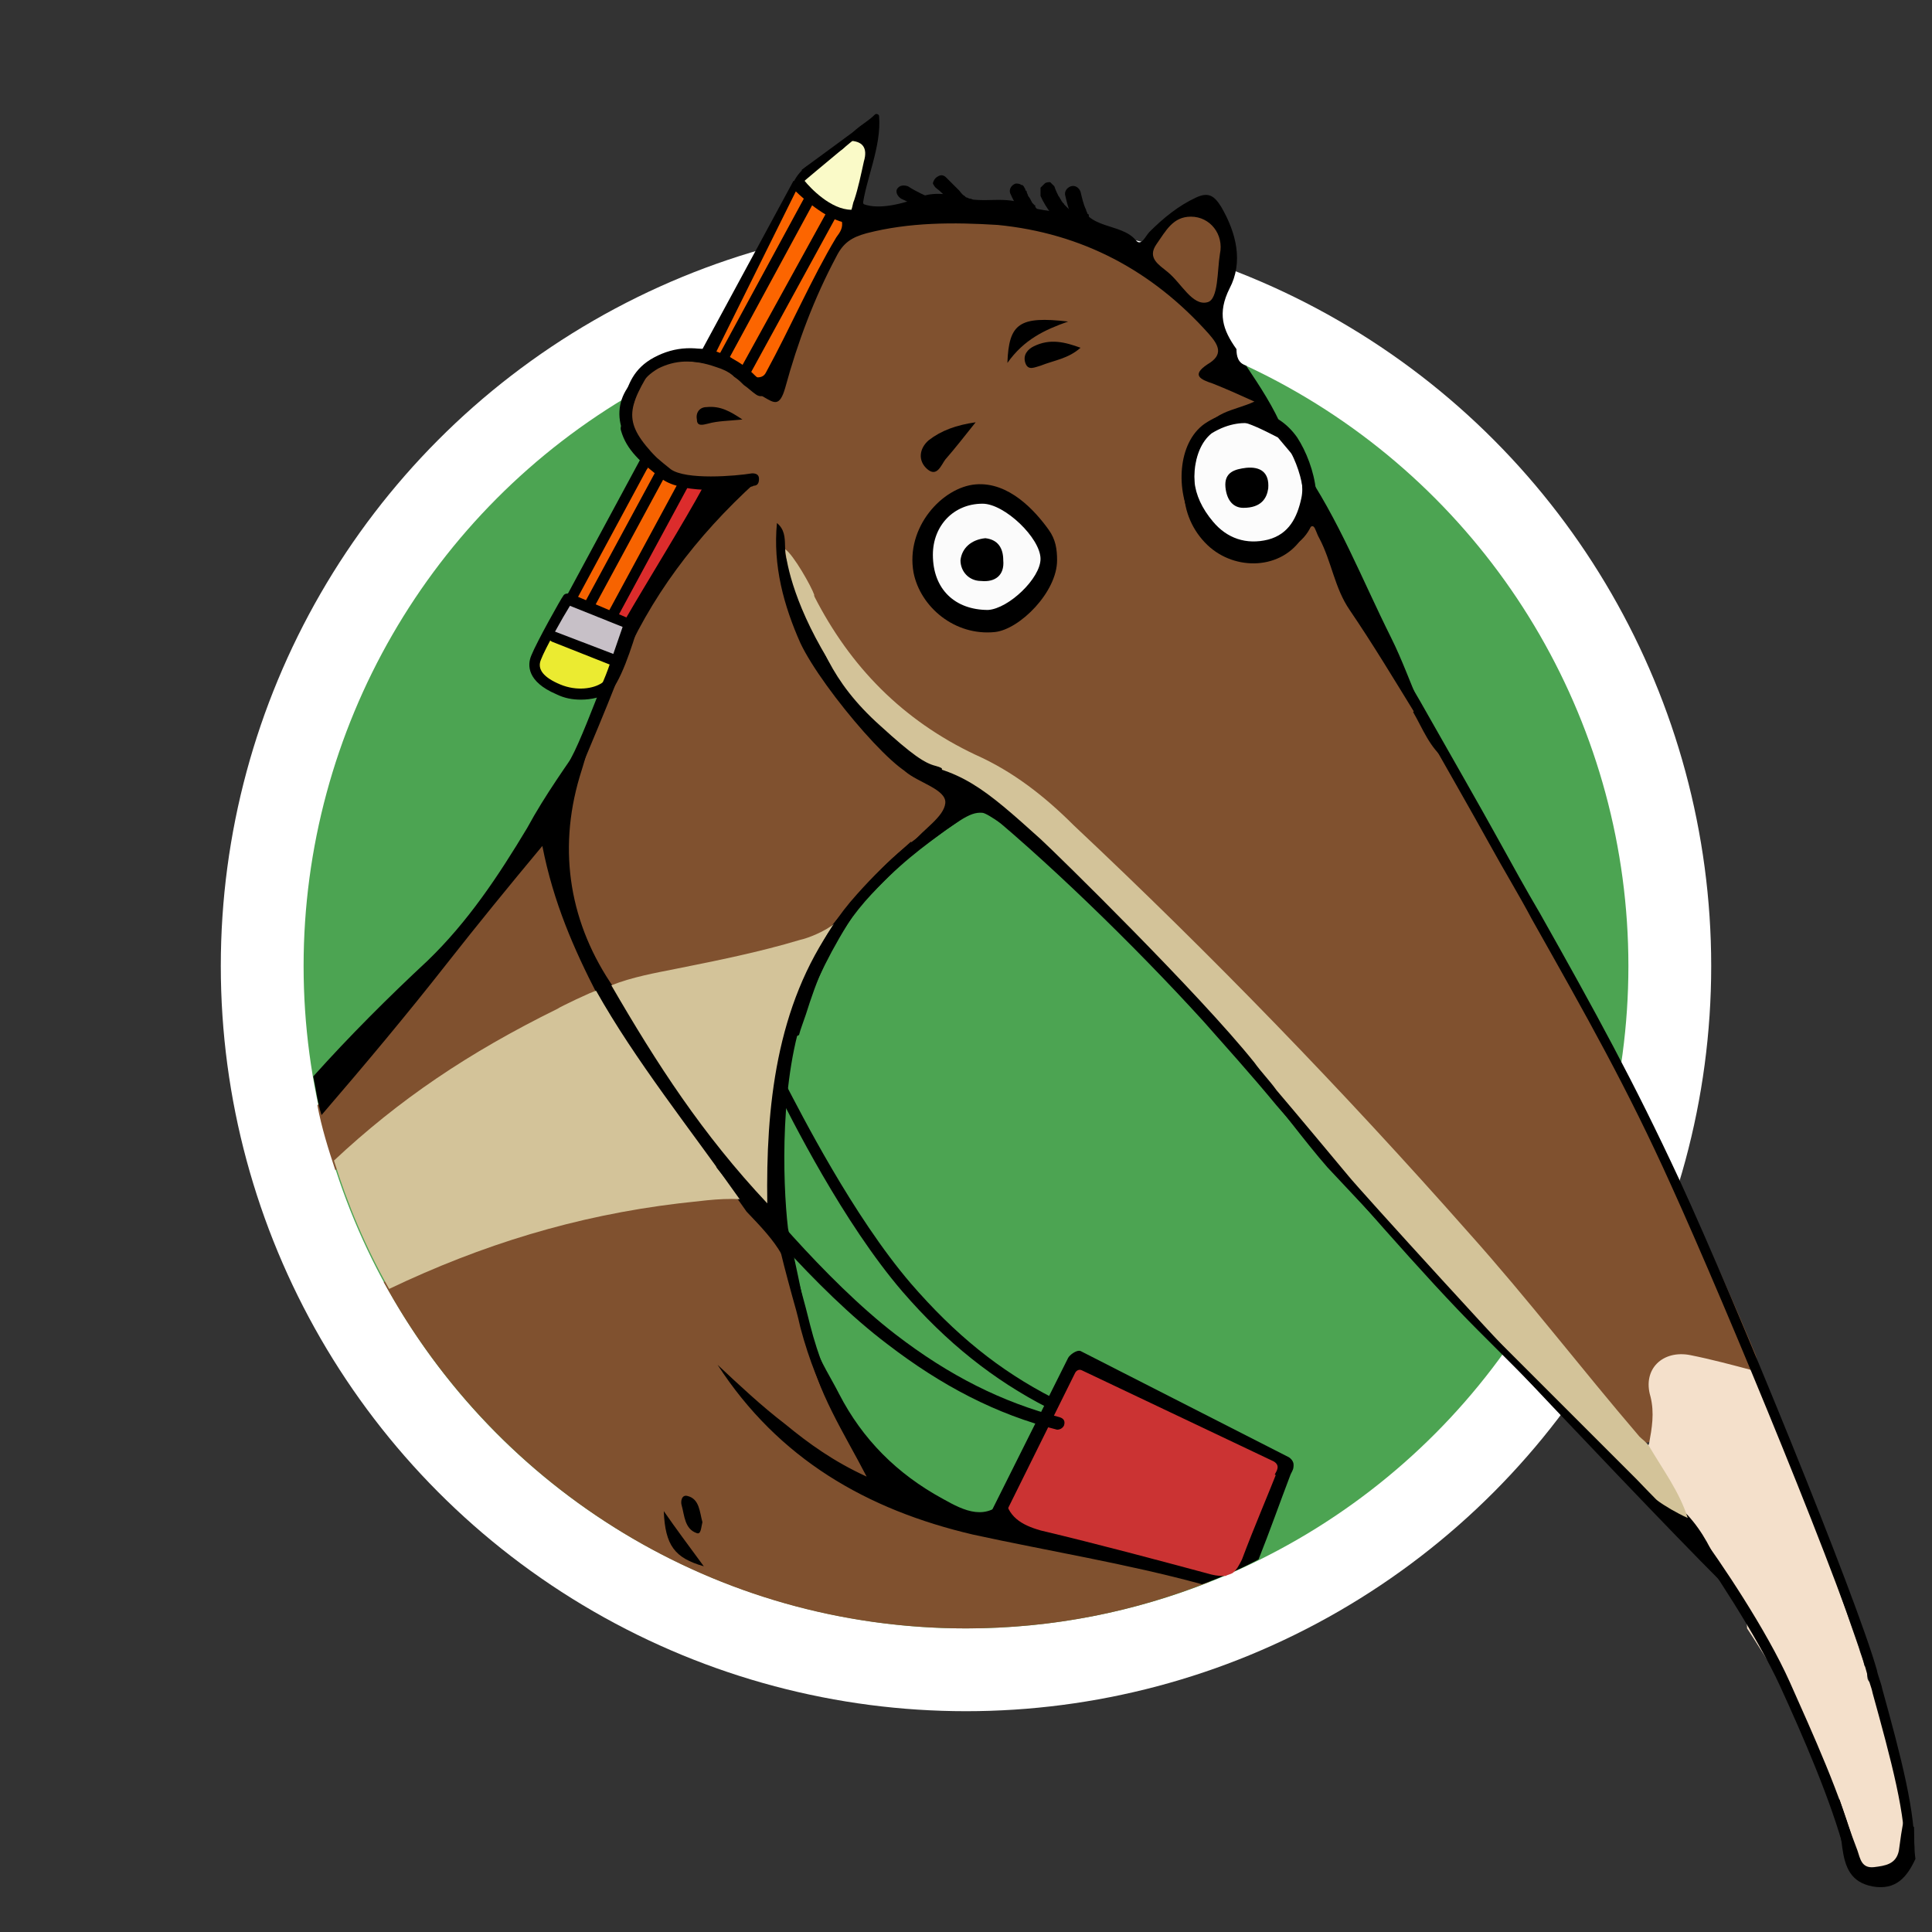 <?xml version="1.0" encoding="utf-8"?>
<!-- Generator: Adobe Illustrator 24.0.2, SVG Export Plug-In . SVG Version: 6.00 Build 0)  -->
<svg version="1.1" id="Ebene_1" xmlns="http://www.w3.org/2000/svg" xmlns:xlink="http://www.w3.org/1999/xlink" x="0px" y="0px"
	 viewBox="0 0 140 140" enable-background="new 0 0 140 140" xml:space="preserve">
<rect x="0" y="0" width="140" height="140" fill="#333333" stroke="none"/>
<circle id="outer-circle" fill="#FFFFFF" cx="70" cy="70" r="54"/>
<circle id="inner-circle" fill="#4CA452" cx="70" cy="70" r="48"/>
<path fill="#80512F" d="M43.1,72c0.2-0.8-0.2-1.4-0.5-2c-0.8-1.8-1.5-3.6-2.1-5.5c-0.4-1.1,0.5-3.6-0.9-3.8c-1.2-0.2-2.4,2.1-3.1,3
	c-4.4,5.5-8.9,11-13.5,16.4c0.3,1.6,0.8,3.2,1.3,4.7c2.4-2.1,4.9-4.1,7.5-6C35.4,76.3,39.4,74.3,43.1,72z M75.3,111.7
	c-3.8-0.6-7.5-1.5-11.1-2.9c-4.1-1.7-7.4-4.3-10.1-7.1c1.8,1.8,4.2,3.5,6.8,5c0.5,0.3,1.7,1.2,2.2,0.6c0.5-0.5-0.6-1.6-0.9-2.1
	C61,103,59.8,100.6,59,98c-0.4-1.2-0.8-2.4-1-3.6c-1-4.6-2.6-5.6-4.5-7.6c-3.7-0.2-8.2,0.5-11.9,1.6c-1.5,0.5-3.2,0.8-4.7,1.2
	c-3.1,0.9-6.2,2-9.1,3.3c8.2,15,24,25.1,42.2,25.1c6.3,0,12.2-1.2,17.7-3.4C83.7,113.3,79.5,112.4,75.3,111.7z"/>
<path d="M62.6,64.8c-1.8,0.4-2.6,1.9-3.5,3.3c-2.5,5.6-3.8,11.5-4.1,17.7c-4.2-4.5-7.2-9.7-10.1-15c-2.7-3.7-4-7.7-2.9-12.2
	c0.3-1.1,0.5-2.3,0.8-3.4c0.1-0.7,0.4-1.4-0.2-2c-1.5,2.2-3.1,4.4-4.4,6.8c-2.1,3.5-4.3,6.8-7.2,9.6c-2.9,2.7-5.7,5.5-8.3,8.4
	c0.2,0.9,0.3,1.9,0.6,2.8c3.1-3.6,6.2-7.3,9.1-11c2.2-2.8,4.4-5.5,6.9-8.5c0.8,4.1,2.3,7.5,4,10.8c0.4,0.6,2.2,3.6,2.5,4.1
	c2.7,4,7.7,10.7,8.3,11.6c2.2,2.3,3.3,3.5,3.8,7.3c0.3,0.1,0.2,0.2,0.4,0c0.1-0.2-1-5-1.2-6.1c-0.4-3.4-0.6-11,1.3-16
	c1.1-2.8,2.5-5.4,4.2-7.8C62.8,65.1,62.7,64.9,62.6,64.8z"/>
<path fill="#80512F" d="M62.6,64.8c-1.2,0.9-2.2,2-3,3.2c-4.8,1.8-10,3.4-15.1,3.6c-3.2-4.6-4.1-9.9-2.5-15.3c0.3-1,0.7-2.1,0.7-3.2
	v0.1c0.3-0.2,0.2-0.6,0.4-0.9c-0.1-0.7,0.6-1.2,0.8-1.8c-0.2-0.2-0.2-0.5-0.2-0.8c0.1-0.3,0.2-0.5,0.4-0.8c1.9-3.8,3.7-7.6,6.6-10.7
	c1-1.1,1.9-2.3,3.2-3.1c-0.4,0-0.9,0.1-1.4-0.1c-1-0.3-1.9-0.3-2.9-0.1c-0.3,0-0.5,0-0.8-0.1c-0.4-0.4-0.5-1-1.1-1.2
	c-2.8-2.7-2.9-4.3-0.6-7.3c0.2-0.5,0.7-0.5,1.2-0.6c1.8-0.1,3.7-0.4,5.3,1c2.7,2,2.7,2,3.8-1.2c0.8-2.4,1.8-4.7,2.9-7
	c0.6-1.2,1.5-1.9,2.8-2.2c7.2-1.4,14.2-0.9,20.6,3.2c1.7,1.1,3,2.4,4.3,3.9c0.6,0.6,1.1,1.4,0.6,2.3c-0.7,1.2,0.1,1.6,1,1.9
	c0.2,0.1,0.5,0.2,0.7,0.3c0.4,0.2,0.9,0.4,1,0.9c0,0.6-0.5,0.6-1,0.8c-1,0.4-2.1,0.8-2.6,1.9c-1.9,2.8-1.7,5.5,0.4,7.3
	c1.7,1.5,3.9,1.4,5.8-0.6c1-1,1.8-1,2.1,0.2c1.4,4.7,4.6,8.4,6.7,12.7c0.8,1.2,11.8,21.3,12.2,21.1c0,0,1.9,3.8,2.5,4.9
	c3.4,6.6,6.6,13.4,9.5,20.3c0.2,0.6,0.7,1.2,0.2,1.8c-1.3,0.7-2.4-0.2-3.6-0.4c-2.6-0.6-3.5,0.2-3.2,2.7c0.1,1,0,1.9-0.4,2.8
	c-1,0.7-1.4-0.3-1.8-0.8c-3.7-4.3-7.1-8.8-10.9-13c-2.1-2.3-4.1-4.7-6.3-6.9C93.5,75.8,86,68,78.1,60.5c-2.4-2.3-5.1-4.3-8-5.8
	c-5.1-2.5-8.8-6.3-11.4-11.3c-0.2-0.6-0.5-1-0.8-1.6c-0.1-0.1-0.1-0.3-0.2-0.4c0-0.4-0.4-0.3-0.7-0.5c-0.4-0.7-0.3-1.4-0.4-2.1
	c0.5,6.5,3.4,11.8,8.5,15.8c0.2,0.1,0.3,0.2,0.4,0.3c0.6,0.5,1.2,1,1.8,1.4c2,1.5,2,1.8,0.2,3.5c-0.4,0.4-0.8,0.8-1.3,1.2
	C65,62.2,63.8,63.5,62.6,64.8z"/>
<path fill="#F4E0CB" d="M119.5,104.6c0.2-1.1,0.4-2.2,0.1-3.4c-0.6-2,0.9-3.4,2.9-3c1.5,0.3,3,0.7,4.5,1.1c0.4,0,0.6,0.3,0.8,0.7
	c0.4,1,0.7,2,1.2,3c0.3,0.8,0.6,1.7,0.9,2.5c0.1,0.3,0.1,0.5,0.2,0.8c0.5,1.8,1.3,3.5,1.9,5.3c0.9,2.6,1.8,5.2,2.7,7.8
	c0.1,0.4,0.3,0.8,0.4,1.3c0.4,0.3,0,0.9,0.4,1.2l0,0c0.5,1.1,0.8,2.4,1.2,3.6l0,0c0.3,0.3,0,0.9,0.4,1.2l0,0c0.3,0.3,0,0.9,0.5,1.2
	c0.5,0.6,0.3,1.4,0.6,2c-0.4,0.7,0.1,1.4,0.1,2.1c0,0.7-0.1,1.4-0.3,2.1c-0.3,1-0.9,1.6-1.9,1.6s-1.7-0.4-2.1-1.4
	c-0.4-1.1-0.6-2.3-1-3.3c-0.4-0.8-0.5-1.7-0.9-2.5c-0.2-0.7-0.6-1.4-0.8-2.1c-0.9-1.9-1.7-3.9-2.9-5.6c-0.6-0.9-1.2-1.9-1.8-2.8
	c0-1-0.7-1.7-1.2-2.5c-0.1-0.1-0.2-0.3-0.3-0.4c-0.1-0.4-0.4-0.7-0.7-1.1c-0.8-1.4-1.6-2.8-2.5-4.1c-0.5-1.3-1.4-2.4-2-3.7
	C119.7,105.6,119.2,105.2,119.5,104.6z"/>
<path d="M87.6,24.2c0.7,0.8,1.1,1.5-0.1,2.2c-1.2,0.8-0.5,1.1,0.4,1.4c1,0.4,1.9,0.8,3,1.3c-1.5,0.7-3.3,0.7-3.7,2.6
	c0.1,0,0.2,0,0.3,0c1.3-0.8,2.6-0.9,3.9-0.1c0.4,0.2,0.8,0.4,1.3,0.2c0.3-0.1,0.5-0.3,0.3-0.6c-0.7-1.7-1.7-3.2-2.7-4.7
	c-0.6-0.2-0.7-0.7-0.7-1.2c-1-1.4-1.4-2.6-0.5-4.4c1-1.9,0.5-4-0.6-5.9c-0.5-0.8-0.9-1.1-1.8-0.7c-1.3,0.6-2.4,1.5-3.4,2.5
	c-0.3,0.3-0.6,1.1-1,0.6c-1.1-1.3-3.6-0.7-4.1-2.9c0-0.2-0.4-0.3-0.6-0.4c-0.5,0.7,0.5,1.1,0,1.8c-0.9-0.8-2.2-0.5-3.1-1
	c-1.6-0.8-3.2-0.1-4.8-0.6c-0.6-0.2-1.9-0.4-2.8-0.1c-1.5,0.6-3.2,1-4.3,0.6c-0.2-0.3-0.4-0.6-0.8-0.5c-0.2,0.2-0.3,0.4-0.5,0.6
	c-0.2,0.4-0.5,0.7-0.7,1.1c-0.9,2.2-2.3,4.2-3.5,6.2c-0.9,1.5-1.6,3.6-3.6,4.4c-0.2,0.2-0.4,0.3-0.3,0.7c0.7,0.5,1.5,1.1,2.2,1.5
	s1.1,0.7,1.5-0.7c0.9-3.3,2.1-6.5,3.7-9.5c0.5-1,1.1-1.4,2.2-1.7c3.1-0.8,6.3-0.8,9.5-0.6C78.4,16.9,83.5,19.6,87.6,24.2z
	 M102.9,51.1c-0.7-1.6-1.3-3.3-2.1-4.9c-2.1-4.2-3.8-8.6-6.5-12.5c-0.1,0.1-0.1,0.1-0.2,0.2c-0.4,0.6-0.3,1.2-0.3,1.9
	c-0.1,1.2-0.5,2.4-1.7,2.8c-1.4,0.4-2.8,0.1-3.7-1c-0.9-1.1-1.4-2.3-1.1-3.8c0.1-0.6,0.5-1.2,0.1-1.9l0,0c-2.2,2-2.1,5.5,0.1,7.6
	c2,1.9,5.4,1.8,6.9-0.6c0.9-1.4,0.8-0.6,1.2,0.1c0.9,1.7,1.1,3.6,2.2,5.2c1.7,2.5,3.2,5,4.8,7.6C102.8,51.6,103.1,51.5,102.9,51.1z"
	/>
<path fill="#FC6500" d="M61,16c-0.6-0.2-2-1.6-2.5-2c-0.6-0.5-1-0.5-1.4,0.5l0,0c-0.2,0.2-3.9,7.4-3.9,7.4c-0.5,0.9-1,1.9-1.5,2.9
	s1.7,1.8,1.9,2.2c0.8,0.3,1.6,0.6,1.9,0c1.8-3.3,3.3-6.8,5.1-9.8C60.9,16.8,61.1,16.5,61,16z"/>
<path d="M57.7,13.9c-0.4-0.4-0.2,0.7-0.6,0.6c0.2-1.1,0.6-2,1.6-2.6c0.1,0.1,0.2,0.3,0.3,0.5c0.5,1.4,2.1,1.6,2.8,2.8
	c-0.2,0.3-0.5,0.6-0.7,0.9C59.8,15.8,58.1,14.3,57.7,13.9z"/>
<path d="M47,26.6c0,0.1,0.2,0.3,0.1,0.3c-1.9,3.1-1.8,4,1,6.8c0.1,0.3,0,0.4-0.3,0.5s-0.6-0.1-0.9-0.2c-0.1-0.1-0.2-0.2-0.3-0.4
	C44.2,30.9,44.3,28.5,47,26.6z"/>
<path d="M62.5,15c-0.3,0.1-0.3-0.6-0.6-0.5c-0.5-0.6-0.1-1.2,0-1.8c0.2-0.8,0.2-1.5-0.4-2.2c0-0.1-0.1-0.2-0.1-0.3
	c0.4-0.9,1.3-1.2,2-1.9c0.1-0.1,0.3,0,0.3,0.1C63.9,10.6,62.7,13.1,62.5,15z"/>
<path d="M52.8,25.8c0.4,0.3,0.9,0.5,0.8,1.1c-0.1,0.1-0.3,0.3-0.4,0.4c-1.4-1.4-3.4-0.9-5.1-1.4c0.8-0.3,0.9-0.4,2.4-0.6
	C51.5,25.2,51.9,25.5,52.8,25.8z"/>
<path fill="#020201" d="M102.4,51.6c0.2-0.2,0.3-0.3,0.5-0.5c0.8,1.3,1.4,2.6,1.9,4C103.6,54.2,103.1,52.8,102.4,51.6z"/>
<path fill="#060504" d="M92.6,31.7c0.2-0.1,0.3-0.3,0.5-0.4c0.5,0.7,1.1,1.4,1.2,2.3h-0.1C93,33.6,92.7,32.7,92.6,31.7z"/>
<path d="M43.8,49.6c0,0.3,0,0.6,0,0.8c-0.3,0.1-0.6,0.1-0.9,0.2c-0.1-0.1-0.1-0.2-0.2-0.2l0,0c-0.2-0.8,0.4-0.8,0.9-0.9
	C43.7,49.6,43.7,49.6,43.8,49.6z"/>
<path fill="#EBEB31" d="M42.6,50.4c0.1,0,0.2,0.1,0.2,0.2l0,0C42.8,50.5,42.8,50.5,42.6,50.4z"/>
<path fill="#D3C399" d="M43.2,71.8c-0.2,0-2.7,1.2-2.8,1.3c-6.5,3.2-11.5,6.6-16.2,11c1,3.2,2.3,6.3,4,9.3c6.7-3.2,13.5-5.3,21-6.2
	c1.1-0.1,2.9-0.4,4.4-0.3C50,81.8,46,76.8,43.2,71.8z"/>
<path d="M93.2,105.8c-0.2-0.1-0.4-0.1-0.6-0.1c-1.5,1.7-1.8,3.8-2.7,5.8c-1,2.3-1,2.4-3.4,1.7c-3.1-0.9-6.3-1.7-9.4-2.4
	c-1.6-0.4-3.1-0.9-4.1-2.3c-1.5,1.8-3.1,1-4.7,0.1c-3.3-1.8-5.8-4.3-7.5-7.6c-0.5-1-1.4-2.4-1.8-3.6c-0.2-0.1-0.2,0-0.4,0.1
	c0.5,3.2,2.6,6.4,4.2,9.5c-2.4-1.1-4.2-2.4-5.9-3.8c-1.7-1.3-3.3-2.8-4.9-4.3c4.4,6.8,10.8,10.5,18.5,12.3
	c5.5,1.2,11.1,2.1,16.6,3.6c1.4-0.5,2.8-1.1,4.1-1.8c0.8-2,1.5-4,2.3-6.1C93.6,106.6,94.1,106.1,93.2,105.8z"/>
<path d="M48.1,109.5c0.9,1.3,1.8,2.5,2.9,4C48.9,112.9,48.2,112,48.1,109.5z"/>
<path d="M50.9,110.3c-0.1,0.4-0.1,0.9-0.4,0.8c-0.9-0.3-0.9-1.3-1.1-2c-0.1-0.3,0-0.8,0.4-0.7C50.7,108.6,50.7,109.6,50.9,110.3z"/>
<path d="M138,131.7c0.2,0.2,0.4,0.5,0.7,0.7c0,0.8,0,1.6,0.1,2.3c-0.6,1.3-1.4,2.3-3.1,2c-1.6-0.3-2-1.4-2.2-2.8c-0.1-1-0.4-2-0.6-3
	c-0.2-0.4,0-0.5,0.4-0.5c0.4,1.2,0.8,2.4,1.3,3.7c0.2,0.6,0.3,1.3,1.2,1.2c0.8-0.1,1.6-0.2,1.8-1.2
	C137.7,133.4,137.8,132.5,138,131.7z"/>
<path fill="#010101" d="M66,61c0.2,0.1,0.3,0.3,0.5,0.4c-1.3,1.3-2.6,2.6-3.9,3.9c0-0.1,0-0.3,0-0.4C63.3,63.2,64.8,62.1,66,61z"/>
<path d="M124.7,113.9c-0.6-1.5-1.3-2.9-2.4-4.1c-0.4-0.4-0.7-0.7-1.1-1.1c-5.1-4.1-30.5-33-31-33.4c-3.5-3.9-6.9-7.9-10.7-11.5
	c-0.5-0.5-6.2-6-7.6-7c-1.9-1.5-4.2-2-6.6-1.7c0.2,0.3,0,0.5,0.3,0.8c0.9,0.8,3,1.3,2.9,2.3s-1.6,1.9-2.4,2.9
	c-0.1,0.4,0.1,0.5,0.5,0.4c2.8-1.9,3.6-2.7,4.6-2.6c0.8,0.1,6.4,4.6,9.1,7.3c2.7,2.7,11.6,12.7,11.6,13l0,0l0,0c0,0,2.8,3.7,4.3,5.4
	c0.4,0.4,21.2,22.7,28.5,30C124.8,114.3,124.8,114.1,124.7,113.9z"/>
<path d="M133.2,130.5c-0.1,0.2-0.3,0.3-0.4,0.5c-0.3-0.8-0.5-1.6-0.8-2.4c-0.2-0.4,0-0.5,0.4-0.4
	C132.7,128.9,132.9,129.7,133.2,130.5z"/>
<path fill="#D3C399" d="M44.3,71.4c1.5-0.6,3.2-0.9,4.7-1.2c3-0.6,6-1.2,9-2.1c0.5-0.1,1.8-0.6,2.5-1.2c-4.3,6-5,13.4-4.9,20.3
	C50.9,82.2,47.6,77.1,44.3,71.4z"/>
<path fill="#D3C399" d="M97.7,85.2c-0.5-0.6-4-4.8-5.2-6.2c-0.5-0.7-1.1-1.3-1.6-2c-4-5-14.3-15.1-15.5-16.2
	c-4-3.6-5.8-5.2-10.1-5.6l0,0c-3.7-3-5.7-7.1-6.9-11.6c0.1-0.3,0.2-0.5,0.6-0.4c2.6,5.1,6.4,9,11.7,11.5c2.7,1.2,5,3,7.1,5.1
	c10,9.4,19.5,19.2,28.6,29.5c4.3,4.8,8.2,9.9,12.4,14.8c0.2,0.2,0.5,0.4,0.7,0.7c1,1.7,2.2,3.3,2.8,5.2c-3.3-1.5-5.6-4.2-8-6.7
	C109.6,98.4,98.5,86.2,97.7,85.2z"/>
<path d="M76.6,40.6c0,2.3-2.7,5-4.5,5.2c-2.9,0.3-5.4-1.8-5.9-4.3c-0.6-3.3,2.1-6.2,4.5-6.4S75,37,76,38.4
	C76.5,39.1,76.6,39.8,76.6,40.6z"/>
<path d="M43.5,47.2c0.3-0.2,0.5-0.4,0.8-0.6c-0.2-0.4-1.6-0.3-0.4-1.1c0.5-0.3-0.2-0.6,0-0.9c0-0.1,0-0.2,0-0.3
	c1.3-1.3,1.7-3.2,3.1-4.4c0.3,0,0.5,0.1,0.6,0.4c0,0.5-0.2,0.9-0.2,0.9c1-1.8,2-4.1,3.5-6.1c0.5-0.3,1.1-0.4,1.6-0.2
	c0.6,0,1.3,0,2.3,0c-4.4,4-7.7,8.4-9.9,13.6c-0.1,0.3-0.3,0.7-0.7,0.8c-0.1-0.1-0.1-0.1-0.2-0.2C43.8,48.4,43.5,47.8,43.5,47.2z"/>
<path d="M58.3,43.5c1,2.9,1.8,5.8,5.5,9.1c2.3,2.1,3.2,2.7,4,2.9c1.5,0.4-1.1,0.5-1.2,0.6c-0.8,1.1-7-6.1-8.6-9.5
	c-1.2-2.7-2-5.6-1.7-8.7c1.1,0.9,0.1,2.4,1.1,3.2c0.3,0,0.3,0.3,0.4,0.4l0,0C57.9,42.3,58.2,42.8,58.3,43.5z"/>
<path d="M70.7,30.6c-0.8,1-1.5,1.9-2.2,2.7c-0.3,0.4-0.6,1.3-1.3,0.7c-0.7-0.6-0.6-1.5,0.1-2.1C68.2,31.2,69.3,30.8,70.7,30.6z"/>
<path d="M77.4,23.3c-1.7,0.6-3.2,1.3-4.4,3C73.1,23.4,73.9,22.9,77.4,23.3z"/>
<path d="M78.3,25.2c-0.9,0.8-1.9,0.9-2.9,1.3c-0.4,0.1-0.9,0.4-1.1-0.2s0.2-1,0.6-1.2C76.1,24.5,77.2,24.8,78.3,25.2z"/>
<path d="M53.8,30.4c-1,0.1-1.8,0.1-2.5,0.3c-0.4,0.1-0.8,0.2-0.8-0.3c-0.1-0.5,0.2-0.9,0.7-0.9C52.2,29.4,52.9,29.8,53.8,30.4z"/>
<path fill="#D3C399" d="M60.5,48.6c-2.9-4.5-3.5-7.7-3.6-8.8c0.6,0.4,1.9,2.7,2.1,3.3C58.9,43.3,60.6,48.5,60.5,48.6z"/>
<path fill="#090605" d="M44.2,49.2c-0.1,0.1-0.2,0.3-0.3,0.4l0,0C43.7,49.3,43.9,49.2,44.2,49.2L44.2,49.2z"/>
<path fill="#FCFCFC" d="M92.6,31.7c0.5,0.6,1.1,1.3,1.6,1.9c0,0.8,0.3,1.6,0.1,2.5c-0.3,1.4-0.9,2.6-2.4,3c-1.6,0.4-3-0.1-4-1.3
	c-1.6-1.9-1.8-3.9-0.6-6.1C89,30.1,89.5,30.1,92.6,31.7z"/>
<path fill="#7F502E" d="M86.3,15.7c1.4,0,2.4,1.3,2.1,2.7c-0.2,1.2-0.1,3.3-0.9,3.5c-1.1,0.3-1.9-1.4-2.9-2.2c-0.6-0.5-1.5-1-0.8-2
	C84.5,16.7,85,15.7,86.3,15.7z"/>
<path fill="#FAFAC8" d="M60.4,11.1c0.5-0.1,0.9-0.4,1.1-0.9c1,0,1.4,0.5,1.1,1.5c-0.2,0.9-0.4,1.9-0.7,2.8c-0.1,0.2-0.1,0.4-0.2,0.7
	c-1.5,0-3-1.6-3.4-2.1c0.1-0.2,0.2-0.4,0.3-0.6C59.4,12.2,59.9,11.6,60.4,11.1z"/>
<path fill="#F76300" d="M49.4,34.7c-0.3,0-2.1-0.8-2.4-0.9c-1.2,1.9-4.9,8.8-5.5,9.5c0.4,0.7,2.6,1.1,2.6,1.4
	c0.5-0.9,4.4-7.7,5.2-9.1C49.6,35.1,50.1,34.9,49.4,34.7z"/>
<path fill="#EBEB31" d="M44.3,47.8l-4.6-1.6c0,0-0.8,1.7-0.8,2.1c0,0.4,0.6,1.3,1.6,1.7s3.3,0.8,3.7-0.3s0.6-1.6,0.6-1.6L44.3,47.8z
	"/>
<polygon fill="#C7C0C7" points="41.4,43.3 44.3,44.6 45.3,44.9 44.3,47.8 39.7,46.2 "/>
<path fill="#EBEB31" d="M41.5,48.2c0.1-0.2,0.2-0.3,0.3-0.5C41.7,47.9,41.6,48,41.5,48.2z"/>
<path fill="#CB3333" d="M80.2,99.7c-0.7-0.3-2.3-1-2.9-0.2c-0.7,0.9-3.3,7-4,7.6c-0.1,0.4-0.6,0.8-0.5,1.3c0.2,1.5,1.2,2.1,2.6,2.5
	c4.2,1,8.3,2.1,12.4,3.2c0.4,0.1,0.7,0.1,1,0.1c0.2-0.1,0.3-0.1,0.5-0.2c0.3-0.2,0.5-0.6,0.7-1c0.9-2.4,1.9-4.7,2.8-7
	C88.1,104.2,84.7,101.6,80.2,99.7z"/>
<polygon fill="#010101" points="97.5,85.4 97.5,85.3 97.6,85.3 "/>
<path fill="#FBFBFB" d="M67.6,40.2c0-2.1,1.5-3.7,3.6-3.7c1.6,0,4.2,2.5,4.2,4c0,1.4-2.3,3.6-3.8,3.7C69.2,44.2,67.6,42.7,67.6,40.2
	z"/>
<path fill="#DC2C2C" d="M50,35c0.2-0.3,0.2-0.2,1,0.2c-1.4,2.6-4.2,7.1-5.7,9.7c-0.2,0-0.3,0-0.6-0.3C45.6,42.3,49.3,36.1,50,35z"/>
<path d="M90.1,36.8c-0.7,0-1.2-0.5-1.3-1.5c-0.1-1.1,0.7-1.3,1.5-1.4c1-0.1,1.7,0.3,1.6,1.5C91.8,36.1,91.4,36.8,90.1,36.8z"/>
<path d="M71.4,39c0.9,0.1,1.3,0.7,1.3,1.6c0.1,1.1-0.6,1.6-1.6,1.5c-0.9,0-1.5-0.7-1.5-1.5C69.7,39.7,70.4,39.1,71.4,39z"/>
<path d="M76.6,103.6L76.6,103.6c-4.4-1.1-8.4-3.2-12.3-6.2C59,93.4,53.6,86.7,52,84.7c-0.2-0.2-0.1-0.5,0.1-0.7
	c0.2-0.2,0.5-0.1,0.7,0.1c1.5,1.9,6.9,8.6,12.1,12.6c3.9,3,7.7,4.9,11.9,6c0.3,0.1,0.4,0.3,0.3,0.6C77,103.5,76.8,103.6,76.6,103.6z
	"/>
<path d="M76.1,102c-0.1,0-0.1,0-0.2,0c-3.9-2-7.3-4.7-10.5-8.4c-4.3-5-8.1-12.6-9.2-14.8c-0.1-0.2,0-0.4,0.2-0.5s0.4,0,0.5,0.2
	C58,80.6,61.8,88.1,66,93c3.2,3.7,6.4,6.3,10.3,8.3c0.2,0.1,0.3,0.3,0.2,0.5C76.4,101.9,76.3,102,76.1,102z"/>
<path d="M71.9,110.9c-0.1,0-0.1,0-0.2-0.1c-0.2-0.1-0.3-0.4-0.2-0.6l5.9-11.8c0.1-0.2,0.6-0.6,0.9-0.5l15.1,7.7
	c0.3,0.2,0.4,0.5,0.3,0.7s-1.5,0.8-1.3,0.5c0.1-0.2,0.4-0.6-0.1-0.9l-13.9-6.6c-0.2-0.1-0.4,0-0.5,0.2l-5.5,11.1
	C72.3,110.8,72.1,110.9,71.9,110.9z"/>
<path d="M63.1,106.3c-0.1,0-0.2-0.1-0.3-0.2l-0.2-0.2c-1.3-1.9-3.3-4.8-4.6-9.7c-0.2-0.9-0.4-1.6-0.6-2.3c-0.9-3.3-1.3-4.9-1.5-7.3
	c0-0.2,0.1-0.4,0.3-0.4s0.4,0.1,0.4,0.3c0.2,2.3,0.6,4,1.5,7.2c0.2,0.7,0.4,1.5,0.6,2.3c1.2,4.7,3.2,7.6,4.5,9.4l0.2,0.2
	c0.1,0.2,0.1,0.4-0.1,0.5C63.2,106.3,63.2,106.3,63.1,106.3z"/>
<path d="M57.4,75.2L57.4,75.2c-0.3-0.1-0.4-0.3-0.3-0.5c0.2-0.4,0.3-1,0.5-1.5c0.7-2.2,1.7-5.3,4.5-8.4c2.5-2.8,4.4-4.2,6.1-5.3
	c0.7-0.5,1.3-0.9,1.9-1.4c0.2-0.1,0.4-0.1,0.5,0.1c0.1,0.2,0.1,0.4-0.1,0.5c-0.6,0.5-1.3,1-1.9,1.4c-1.6,1.2-3.5,2.5-5.9,5.2
	c-2.6,3-3.6,6-4.3,8.2c-0.2,0.6-0.4,1.1-0.5,1.5C57.7,75.1,57.5,75.2,57.4,75.2z"/>
<path d="M138.4,134.9L138.4,134.9c-0.2,0-0.4-0.2-0.4-0.4c0.2-2.7-1-7.1-2.3-11.8c-0.1-0.5-0.3-0.9-0.4-1.4
	c-1.4-5.3-10.2-26.6-14.2-35.4c-3.2-7.1-6.1-12.2-10.1-19.3c-0.9-1.7-2-3.5-3.1-5.5s-3.5-6.2-5.6-9.9c-1.4-2.4-2.5-4.5-3.2-5.6
	c-0.1-0.2,0-0.4,0.1-0.5c0.2-0.1,0.4,0,0.5,0.1c0.6,1.2,1.8,3.2,3.2,5.6c2.1,3.7,4.5,7.9,5.6,9.9s2.1,3.8,3.1,5.5
	c4,7.1,6.8,12.2,10.1,19.3c4.1,8.9,12.8,30.2,14.3,35.5c0.1,0.5,0.3,0.9,0.4,1.4c1.3,4.7,2.5,9.2,2.3,12
	C138.8,134.8,138.6,134.9,138.4,134.9z"/>
<path d="M134.1,134.6c-0.2,0-0.3-0.1-0.4-0.3c-1-3.8-3.1-8.6-4.7-12.1c-1.7-3.7-5.1-8.8-6.6-10.9c-0.1-0.2-0.1-0.4,0.1-0.5
	s0.4-0.1,0.5,0.1c1.7,2.3,5,7.2,6.7,11c1.6,3.6,3.8,8.4,4.8,12.3C134.5,134.3,134.4,134.5,134.1,134.6L134.1,134.6z"/>
<path d="M122.5,111.8c-0.1,0-0.1,0-0.2-0.1c-0.7-0.7-2.2-2.2-4.1-4.2c-3.3-3.3-7.8-7.8-11.1-11.1c-3.8-3.8-9.5-10.4-14.6-16.3
	c-1.9-2.3-3.8-4.4-5.3-6.1c-5-5.5-11.7-12-16.7-16c-0.1-0.1-0.1-0.3,0-0.4c0.1-0.1,0.3-0.1,0.4,0c5,4,11.8,10.5,16.8,16.2
	c1.5,1.7,3.3,3.8,5.3,6.1c5.1,5.8,10.8,12.5,14.5,16.2c3.3,3.3,7.8,7.8,11.1,11.1c1.9,2,3.5,3.5,4.1,4.2c0.1,0.1,0.1,0.3,0,0.4
	C122.6,111.8,122.5,111.8,122.5,111.8z"/>
<path d="M45.5,29.8L45.5,29.8c-0.4-0.1-0.5-0.3-0.4-0.6l0.1-0.2c0.3-1.1,0.7-2.3,2.2-3.1c1.5-0.8,3.1-0.9,5-0.2
	c1.1,0.4,1.8,1,2.3,1.5c0.2,0.2,0.5,0.4,0.7,0.6c0.2,0.1,0.3,0.4,0.1,0.7c-0.1,0.2-0.4,0.3-0.7,0.1c-0.3-0.2-0.6-0.5-0.9-0.7
	c-0.5-0.5-1-1-2-1.3c-1.7-0.6-3-0.5-4.2,0.1c-1.2,0.7-1.5,1.5-1.8,2.6l-0.1,0.2C45.8,29.6,45.7,29.8,45.5,29.8z"/>
<path d="M77.4,14.1c0.2,0.7,0.5,1.4,0.9,2.1c0.1,0.1,0.3,0.2,0.4,0.1s0.2-0.3,0.1-0.4c-0.4-0.6-0.6-1.3-0.8-1.9
	C77.9,13.6,77.3,13.8,77.4,14.1L77.4,14.1z"/>
<path d="M75.8,14.1c0.4,0.8,0.8,1.6,1.4,2.3c0.1,0.1,0.3,0.1,0.4,0s0.1-0.3,0-0.4c-0.5-0.7-1-1.4-1.3-2.1c-0.1-0.1-0.3-0.2-0.4-0.1
	C75.8,13.8,75.8,14,75.8,14.1L75.8,14.1z"/>
<path d="M73.2,14c0.4,0.9,0.9,1.7,1.6,2.4c0.2,0.2,0.6,0.2,0.8,0c0.2-0.2,0.2-0.6,0-0.8c-0.2-0.1-0.3-0.3-0.4-0.4S75,15,75,14.9
	s0.1,0.1,0,0c0,0,0,0-0.1-0.1l-0.1-0.1c-0.1-0.2-0.2-0.4-0.3-0.5c0-0.1-0.1-0.2-0.1-0.3c0,0,0-0.1-0.1-0.1c0-0.1,0,0.1,0,0v-0.1
	c-0.1-0.1-0.1-0.3-0.3-0.3c-0.1-0.1-0.3-0.1-0.4-0.1C73.3,13.4,73.1,13.7,73.2,14L73.2,14z"/>
<path d="M65.3,14.4c0.7,0.3,1.3,0.7,2,1c0.1,0.1,0.3,0.1,0.4,0.1s0.3-0.1,0.3-0.3c0.1-0.1,0.1-0.3,0.1-0.4c0-0.1-0.1-0.3-0.3-0.3
	c-0.7-0.3-1.4-0.6-2-1c-0.3-0.1-0.6-0.1-0.8,0.2C64.9,13.9,65,14.2,65.3,14.4L65.3,14.4z"/>
<path d="M67.8,13.6c0.7,0.5,1.2,1.3,2,1.7c0.1,0.1,0.3,0.1,0.4,0.1s0.3-0.1,0.3-0.3c0.1-0.1,0.1-0.3,0.1-0.4c0-0.1-0.1-0.3-0.3-0.3
	c-0.1,0-0.2-0.1-0.3-0.1l-0.1-0.1c0,0-0.2-0.1,0,0c-0.2-0.1-0.3-0.3-0.4-0.4c-0.3-0.3-0.6-0.6-0.9-0.9c-0.1-0.1-0.2-0.2-0.4-0.2
	c-0.1,0-0.3,0.1-0.4,0.2c-0.1,0.1-0.2,0.3-0.2,0.4C67.6,13.3,67.7,13.5,67.8,13.6L67.8,13.6z"/>
<path d="M75.4,14.2c0.4,0.9,1.1,1.8,1.9,2.4c0.1,0.1,0.2,0.2,0.4,0.2c0.1,0,0.3-0.1,0.4-0.2c0.2-0.2,0.2-0.6,0-0.8
	c-0.2-0.1-0.4-0.3-0.5-0.5c-0.1-0.1-0.2-0.2-0.3-0.3l-0.1-0.1c0,0,0,0-0.1-0.1c0,0-0.1-0.1,0,0s0,0,0,0s0-0.1-0.1-0.1
	c0-0.1-0.1-0.1-0.1-0.2c-0.1-0.1-0.1-0.2-0.2-0.3c-0.1-0.2-0.2-0.4-0.3-0.7c-0.1-0.1-0.2-0.2-0.3-0.3c-0.1,0-0.3,0-0.4,0.1
	s-0.2,0.2-0.3,0.3C75.4,13.9,75.4,14,75.4,14.2L75.4,14.2z"/>
<path d="M77.2,14.2c0.2,0.9,0.5,1.8,1,2.7c0.1,0.3,0.5,0.4,0.8,0.2c0.3-0.2,0.3-0.5,0.2-0.8c-0.1-0.2-0.2-0.4-0.3-0.6v-0.1
	c0,0.1,0,0.1,0,0c0,0,0-0.1-0.1-0.1c0-0.1-0.1-0.2-0.1-0.3c-0.2-0.4-0.3-0.9-0.4-1.3c-0.1-0.3-0.4-0.5-0.7-0.4S77.1,13.9,77.2,14.2
	L77.2,14.2z"/>
<path d="M91.1,40.4c-0.3,0-0.6,0-0.9-0.1c-1.6-0.3-3-1.2-3.8-2.6l0,0c-1.2-2.1-1.1-5.6,0.9-7c1.2-0.8,2.5-1.1,3.8-0.9
	c1.2,0.2,2.2,0.9,2.9,1.9c1.3,2,2.3,5.8,0.1,7.6C93.3,40,92.2,40.4,91.1,40.4z M87.2,37.2c0.7,1.1,1.8,1.9,3.2,2.1
	c1.2,0.2,2.3-0.1,3.1-0.7c1.8-1.5,0.7-4.9-0.3-6.4c-0.5-0.8-1.3-1.3-2.3-1.5c-0.7-0.1-1.8-0.1-3.1,0.7
	C86.3,32.6,86.2,35.6,87.2,37.2L87.2,37.2z"/>
<path d="M63,8.7l-4.9,3.6c0,0,0.1,0.9,0.2,0.8c0.1-0.1,4.8-4,4.8-4L63,8.7z"/>
<polygon points="57.5,13.1 50.9,25.3 51.8,25.7 57.9,13.4 "/>
<path d="M42.7,44.3c-0.1,0-0.1,0-0.2,0c-0.2-0.1-0.3-0.3-0.2-0.5l5.3-9.8c0.1-0.2,0.3-0.3,0.5-0.2s0.3,0.3,0.2,0.5L43,44.1
	C43,44.2,42.8,44.3,42.7,44.3z"/>
<path d="M52.3,26.6c-0.1,0-0.1,0-0.2,0c-0.2-0.1-0.3-0.3-0.2-0.5l6.4-11.8c0.1-0.2,0.3-0.3,0.5-0.2s0.3,0.3,0.2,0.5l-6.4,11.8
	C52.6,26.5,52.4,26.6,52.3,26.6z"/>
<path d="M44.4,45c-0.1,0-0.1,0-0.2,0c-0.2-0.1-0.3-0.3-0.2-0.5l5.3-9.8c0.1-0.2,0.3-0.3,0.5-0.2s0.3,0.3,0.2,0.5l-5.3,9.8
	C44.7,44.9,44.6,45,44.4,45z"/>
<path d="M53.9,27.5c-0.1,0-0.1,0-0.2,0c-0.2-0.1-0.3-0.3-0.2-0.5L60,15.2c0.1-0.2,0.3-0.3,0.5-0.2s0.3,0.3,0.2,0.5l-6.4,11.7
	C54.2,27.4,54.1,27.5,53.9,27.5z"/>
<path d="M41.4,43.8c-0.1,0-0.1,0-0.2,0c-0.2-0.1-0.3-0.3-0.2-0.5l5.5-10.2c0.1-0.2,0.3-0.3,0.5-0.2s0.3,0.3,0.2,0.5l-5.5,10.2
	C41.7,43.7,41.6,43.8,41.4,43.8z"/>
<path d="M42.1,50.7c-0.6,0-1.2-0.1-1.8-0.4c-2.1-0.9-2.1-2.1-1.8-2.8c0.4-1,2.2-4.2,2.3-4.3c0.1-0.2,0.3-0.2,0.5-0.2l4.7,2
	c0.2,0.1,0.3,0.3,0.2,0.5c-0.3,1-1.3,4.3-2.2,4.8C43.5,50.5,42.9,50.7,42.1,50.7z M41.3,43.9c-0.5,0.8-1.8,3.1-2.1,3.9
	c-0.3,0.7,0.2,1.3,1.4,1.8s2.4,0.3,3-0.1c0.4-0.2,1.2-2.2,1.7-4L41.3,43.9z"/>
<path d="M44.8,48.4L44.8,48.4L40,46.5c-0.2-0.1-0.3-0.3-0.2-0.5s0.3-0.3,0.5-0.2l4.7,1.8c0.2,0.1,0.3,0.3,0.2,0.5
	C45.1,48.3,44.9,48.4,44.8,48.4z"/>
<path d="M51.5,35.5c-1.3,0-2.6-0.2-3.4-0.7c-1.7-1.3-2.7-2.2-3.1-3.6c-0.1-0.3,0.1-0.5,0.3-0.6c0.3-0.1,0.5,0.1,0.6,0.3
	c0.3,1.1,1.2,1.9,2.7,3.1c1.1,0.8,4.7,0.5,5.9,0.3c0.3,0,0.5,0.1,0.5,0.4c0,0.3-0.1,0.5-0.4,0.5C54.6,35.3,53.1,35.5,51.5,35.5z"/>
<path d="M39.2,60.4c-0.1,0-0.2,0-0.2-0.1c-0.2-0.1-0.3-0.4-0.2-0.6c0,0,1.9-3.3,2.6-4.8c0.6-1.1,1.6-3.7,2.3-5.5
	c0.3-0.7,0.5-1.3,0.6-1.6c0.1-0.2,0.4-0.4,0.6-0.3c0.2,0.1,0.4,0.4,0.3,0.6c-0.1,0.3-0.4,0.9-0.6,1.5c-0.7,1.8-1.8,4.4-2.3,5.6
	c-0.8,1.6-2.6,4.8-2.7,4.9C39.5,60.4,39.3,60.4,39.2,60.4z"/>
</svg>
